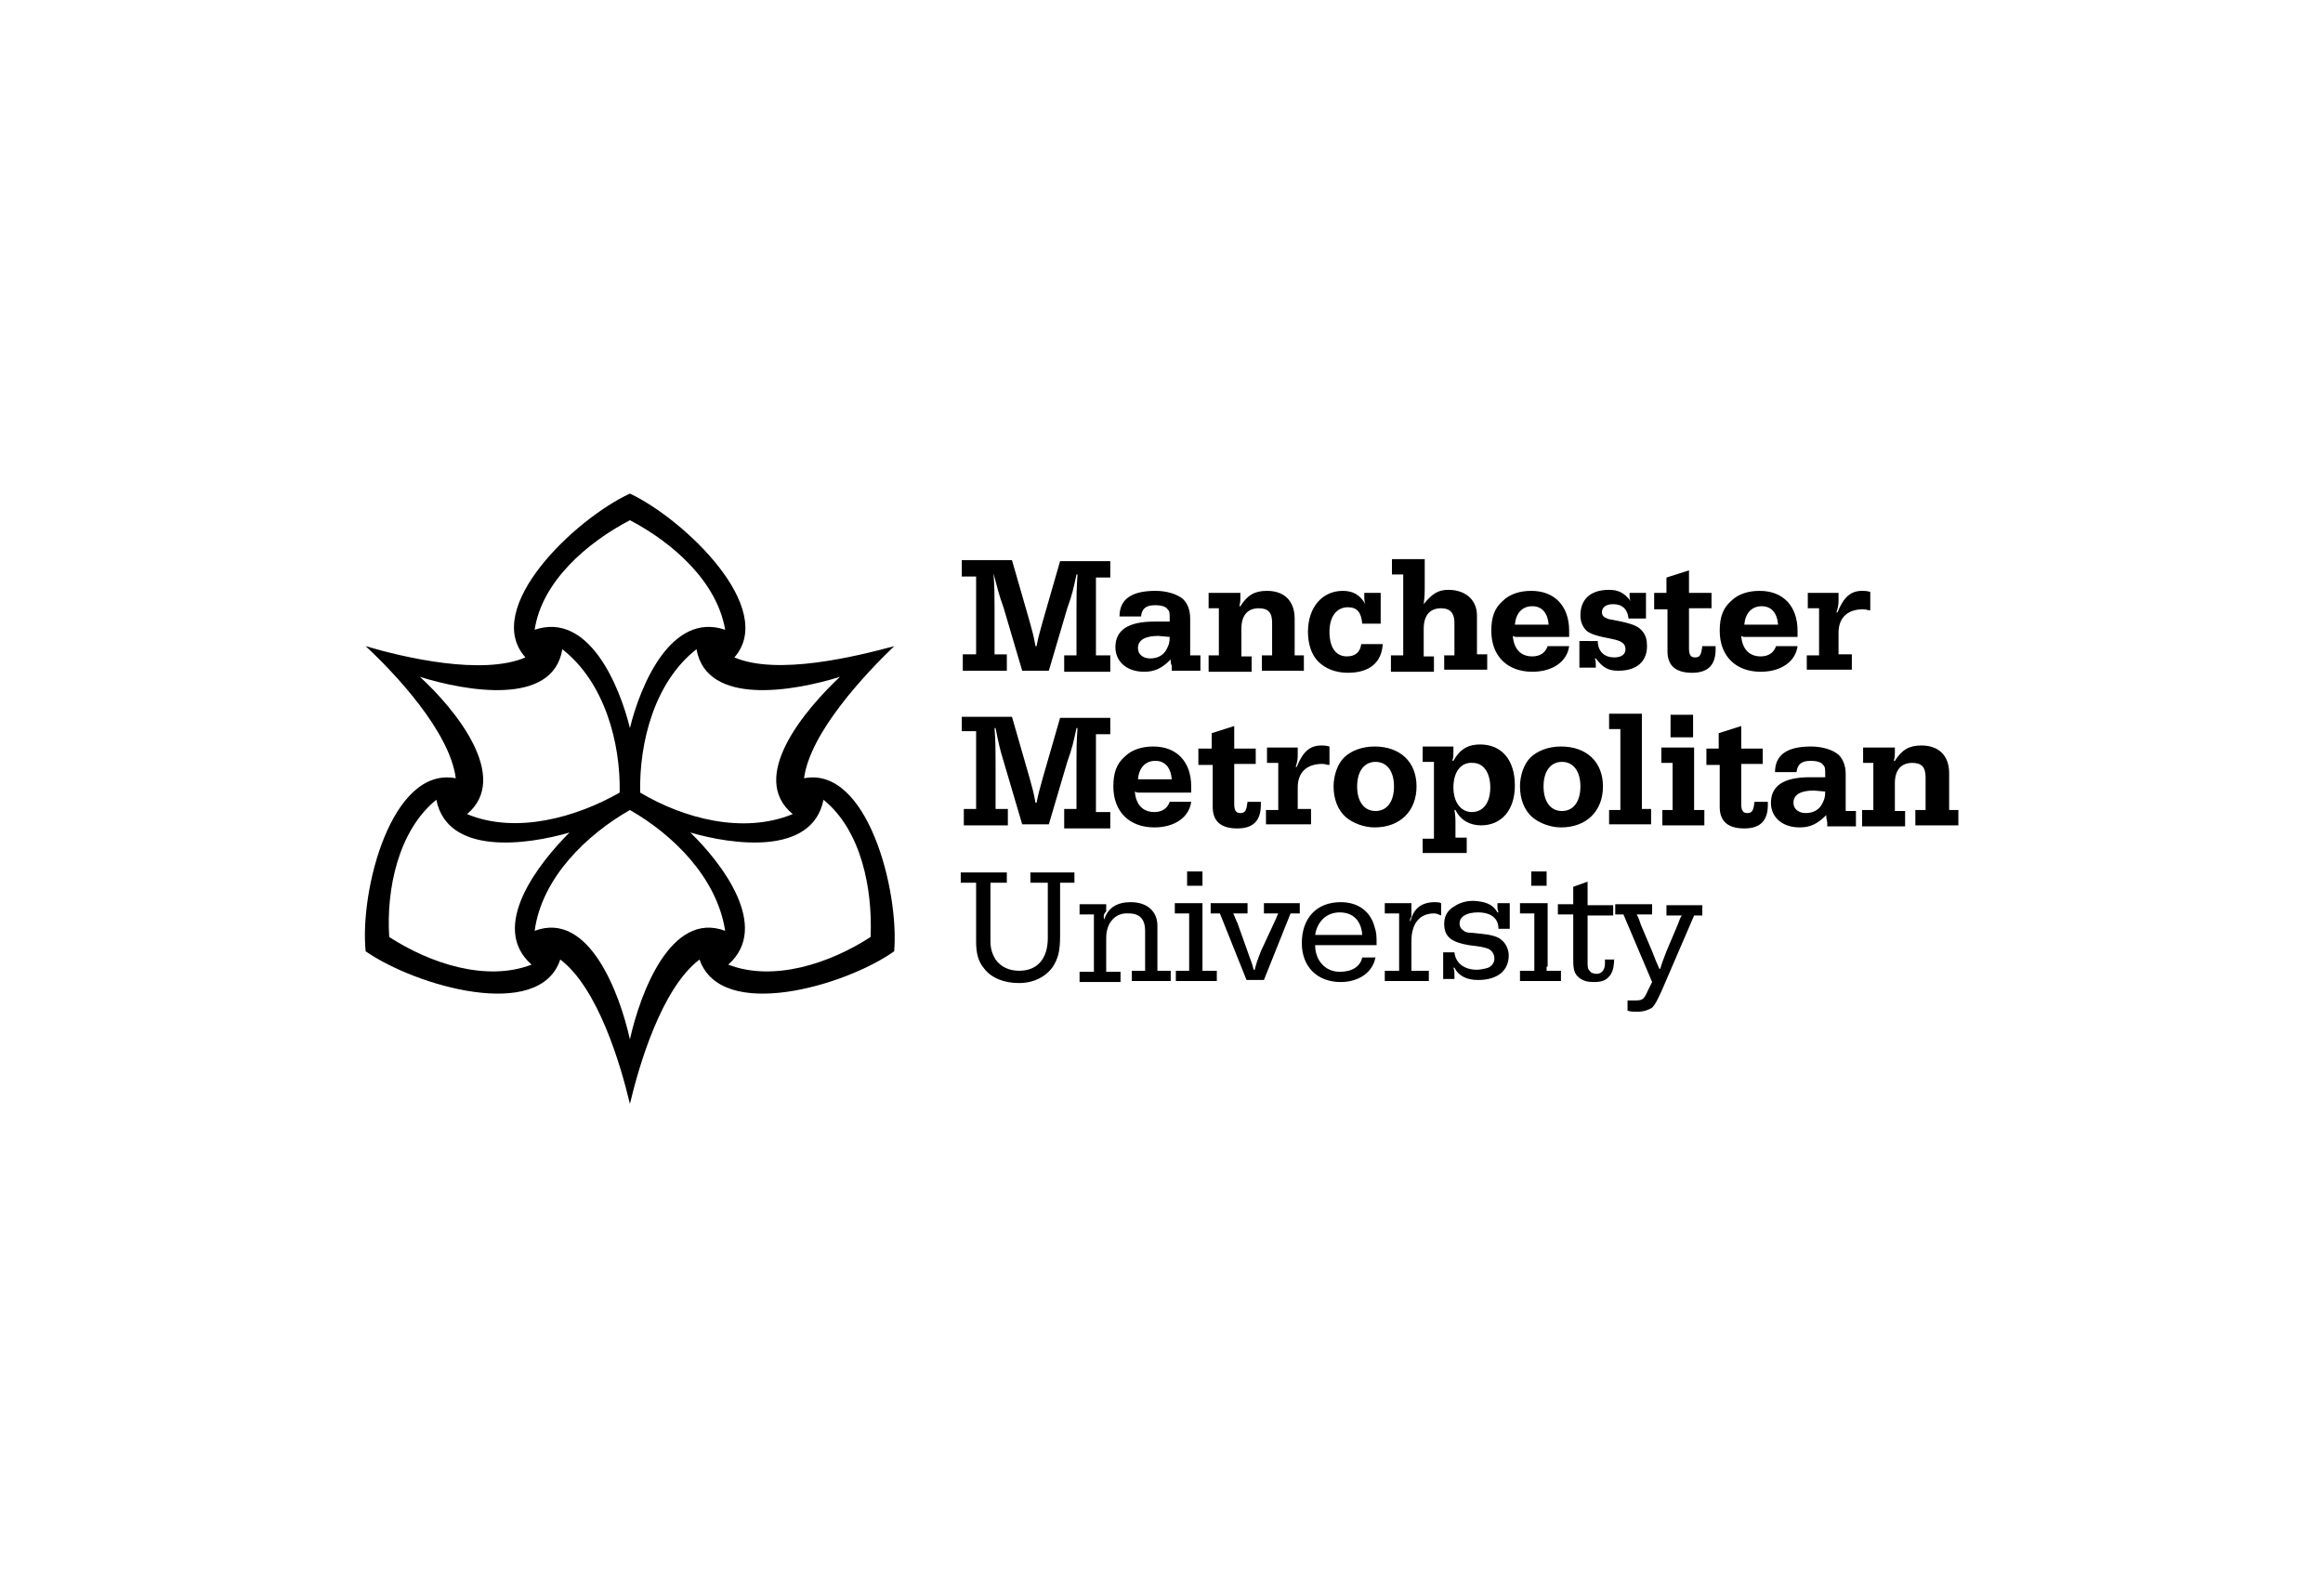 <?xml version="1.0" encoding="utf-8"?>
<svg xmlns="http://www.w3.org/2000/svg" xmlns:xlink="http://www.w3.org/1999/xlink" version="1.1" id="Layer_1" x="0px" y="0px" viewBox="0 0 226.8 155.9" style="enable-background:new 0 0 226.8 155.9;">
<g>
	<path d="M93.9,63.9h1c0.2,0,0.2,0,0.4,0c0-0.2,0-0.2,0-0.4v-6.8c0-0.2,0-0.2,0-0.4c-0.2,0-0.2,0-0.4,0h-1v-1.6h4.9l1.7,5.9&#xA;		c0.3,1.1,0.4,1.4,0.6,2.5h0.1c0.2-1,0.3-1.3,0.6-2.4l1.7-5.9h4.9v1.6h-1c-0.2,0-0.2,0-0.4,0c0,0.2,0,0.2,0,0.4v6.8&#xA;		c0,0.2,0,0.2,0,0.4c0.2,0,0.2,0,0.4,0h1v1.6h-4.5v-1.6h0.8c0.2,0,0.2,0,0.4,0c0-0.2,0-0.2,0-0.4v-4.1c0-1.4,0-1.9,0.1-3.4l-0.1,0&#xA;		c-0.3,1.4-0.4,1.9-0.9,3.3l-1.8,6.1h-2.6l-1.8-6.1C97.5,58,97.4,57.5,97,56L97,56c0.1,1.5,0.1,2,0.1,3.4v4.1c0,0.2,0,0.2,0,0.4&#xA;		c0.2,0,0.2,0,0.4,0h0.8v1.6h-4.3V63.9z M114.3,64.4c-0.9,0.9-1.6,1.2-2.6,1.2c-1.7,0-2.8-1-2.8-2.4c0-1.7,1.3-2.5,3.8-2.5&#xA;		c0.2,0,0.5,0,0.9,0h0.2l0.2,0l0.2,0c0-0.1,0-0.1,0-0.2v-0.1c0-0.5,0-0.7-0.2-0.9c-0.2-0.3-0.7-0.4-1.2-0.4c-0.9,0-1.3,0.3-1.4,1.1&#xA;		h-2.1c0-1.7,1.2-2.5,3.5-2.5c1.1,0,2.1,0.3,2.7,0.8c0.4,0.4,0.7,1,0.7,1.9v3.3c0,0.1,0,0.2,0,0.3c0.1,0,0.1,0,0.2,0l0.8,0v1.5h-2.8&#xA;		V65C114.3,64.8,114.3,64.7,114.3,64.4L114.3,64.4z M113.1,62.1c-1.3,0-2,0.4-2,1.2c0,0.6,0.5,1,1.2,1c0.7,0,1.3-0.3,1.6-0.9&#xA;		c0.2-0.4,0.3-0.6,0.3-1.2L113.1,62.1z M118,64l0.8,0c0.1,0,0.1,0,0.2,0c0-0.1,0-0.1,0-0.2v-4.2c0-0.1,0-0.1,0-0.2&#xA;		c-0.1,0-0.1,0-0.2,0l-0.8,0v-1.5h3.1v0.5c0,0.3,0,0.4-0.1,0.8l0.1,0c0.7-1.1,1.4-1.5,2.6-1.5c1.7,0,2.7,1,2.7,2.7v3.4&#xA;		c0,0.1,0,0.1,0,0.2c0.1,0,0.1,0,0.2,0l0.7,0v1.5h-4.1V64l0.8,0c0.1,0,0.1,0,0.2,0c0-0.1,0-0.1,0-0.2v-3c0-1-0.4-1.4-1.3-1.4&#xA;		c-1.1,0-1.7,0.7-1.7,2v2.5c0,0.1,0,0.1,0,0.2c0.1,0,0.1,0,0.2,0l0.8,0v1.5H118V64z M135,62.9c-0.1,1.8-1.3,2.8-3.4,2.8&#xA;		c-1.2,0-2.2-0.4-2.9-1.1c-0.7-0.7-1-1.8-1-2.9c0-2.4,1.4-4,3.4-4c1,0,1.7,0.4,2.2,1.3l0,0c-0.1-0.3-0.1-0.5-0.1-0.7v-0.4h1.6v3&#xA;		h-1.8c-0.1-1.1-0.5-1.6-1.4-1.6c-1.1,0-1.8,0.9-1.8,2.4c0,1.5,0.6,2.4,1.7,2.4c0.8,0,1.3-0.4,1.4-1.2H135z M135.9,64l0.8,0&#xA;		c0.1,0,0.1,0,0.3,0c0-0.1,0-0.1,0-0.2v-7.3c0-0.2,0-0.2,0-0.4c-0.2,0-0.2,0-0.4,0h-0.7v-1.5h3.2v2.4c0,0.9,0,1.2-0.1,2l0,0&#xA;		c0.8-1,1.4-1.4,2.4-1.4c1.7,0,2.8,1,2.8,2.5v3.6c0,0.1,0,0.1,0,0.2c0.1,0,0.1,0,0.3,0l0.7,0v1.5H141V64l0.8,0c0.1,0,0.1,0,0.2,0&#xA;		c0-0.1,0-0.1,0-0.2v-3c0-0.9-0.4-1.4-1.3-1.4c-1.1,0-1.7,0.7-1.7,2v2.5c0,0.1,0,0.1,0,0.2c0.1,0,0.1,0,0.2,0l0.8,0v1.5h-4.2V64z&#xA;		 M153.2,63.1c-0.2,1.5-1.6,2.5-3.6,2.5c-2.4,0-4-1.5-4-4c0-1.3,0.3-2.2,1.1-2.9c0.7-0.7,1.7-1,2.8-1c2.3,0,3.7,1.5,3.7,3.9v0.6&#xA;		h-5.1c-0.2,0-0.2,0-0.4-0.1c0.1,1.3,0.8,2,1.9,2c0.8,0,1.3-0.4,1.5-1H153.2z M150.7,61c0.2,0,0.3,0,0.5,0c-0.1-1.2-0.7-1.8-1.6-1.8&#xA;		c-1,0-1.6,0.7-1.7,1.8c0.2,0,0.2,0,0.5,0H150.7z M156,62.8c0.1,0.9,0.7,1.4,1.6,1.4c0.7,0,1.1-0.3,1.1-0.8c0-0.5-0.3-0.8-1.3-1&#xA;		c-1.6-0.3-2.1-0.5-2.5-0.8c-0.4-0.4-0.6-0.9-0.6-1.5c0-1.6,1-2.5,2.8-2.5c0.9,0,1.5,0.3,2.1,1.1l0,0c-0.1-0.2-0.1-0.3-0.1-0.5v-0.3&#xA;		h1.6v2.5h-1.7c-0.1-0.9-0.6-1.4-1.5-1.4c-0.7,0-1.1,0.3-1.1,0.8c0,0.2,0.1,0.4,0.3,0.5c0.2,0.1,0.4,0.2,0.6,0.2l1,0.2&#xA;		c1.3,0.3,1.7,0.5,2.1,1c0.3,0.4,0.4,0.8,0.4,1.4c0,1.5-1,2.4-2.8,2.4c-1,0-1.5-0.3-2.2-1.2l-0.1,0c0.1,0.2,0.1,0.4,0.1,0.5v0.4&#xA;		h-1.6v-2.6H156z M161.4,57.9h0.9c0.2,0,0.2,0,0.4,0c0-0.2,0-0.2,0-0.4v-1.1l2.2-0.7v1.8c0,0.2,0,0.2,0,0.4c0.2,0,0.2,0,0.4,0h1.8&#xA;		v1.5h-1.8c-0.2,0-0.2,0-0.4,0c0,0.2,0,0.2,0,0.4v3.5c0,0.7,0.2,0.9,0.6,0.9c0.5,0,0.6-0.3,0.7-1.1h1.3v0.3c0,1.5-0.7,2.3-2.3,2.3&#xA;		c-1.6,0-2.4-0.7-2.4-2.1v-3.7c0-0.2,0-0.2,0-0.4c-0.2,0-0.2,0-0.4,0h-0.9V57.9z M175.5,63.1c-0.2,1.5-1.6,2.5-3.6,2.5&#xA;		c-2.4,0-4-1.5-4-4c0-1.3,0.3-2.2,1.1-2.9c0.7-0.7,1.7-1,2.8-1c2.3,0,3.7,1.5,3.7,3.9v0.6h-5.1c-0.2,0-0.2,0-0.4-0.1&#xA;		c0.1,1.3,0.8,2,1.9,2c0.8,0,1.3-0.4,1.5-1H175.5z M173.1,61c0.2,0,0.3,0,0.5,0c-0.1-1.2-0.7-1.8-1.6-1.8c-1,0-1.6,0.7-1.7,1.8&#xA;		c0.2,0,0.2,0,0.5,0H173.1z M176.5,64l0.8,0c0.1,0,0.1,0,0.3,0c0-0.1,0-0.1,0-0.2v-4.2c0-0.1,0-0.1,0-0.2c-0.1,0-0.1,0-0.3,0l-0.8,0&#xA;		v-1.5h3v0.7c0,0.3,0,0.6-0.2,1.2l0.1,0c0.6-1.5,1.3-2.1,2.4-2.1c0.3,0,0.4,0,0.8,0.1v1.8c-0.3,0-0.4-0.1-0.7-0.1&#xA;		c-1.5,0-2.4,0.8-2.4,2.3v1.7c0,0.2,0,0.2,0,0.4c0.2,0,0.2,0,0.4,0l0.9,0v1.5h-4.4V64z M93.9,79h1c0.2,0,0.2,0,0.4,0&#xA;		c0-0.2,0-0.2,0-0.4v-6.8c0-0.2,0-0.2,0-0.4c-0.2,0-0.2,0-0.4,0h-1V70h4.9l1.7,5.9c0.3,1.1,0.4,1.4,0.6,2.5h0.1&#xA;		c0.2-1,0.3-1.3,0.6-2.4l1.7-5.9h4.9v1.6h-1c-0.2,0-0.2,0-0.4,0c0,0.2,0,0.2,0,0.4v6.8c0,0.2,0,0.2,0,0.4c0.2,0,0.2,0,0.4,0h1v1.6&#xA;		h-4.5V79h0.8c0.2,0,0.2,0,0.4,0c0-0.2,0-0.2,0-0.4v-4.1c0-1.4,0-1.9,0.1-3.4l-0.1,0c-0.3,1.4-0.4,1.9-0.9,3.3l-1.8,6.1h-2.6&#xA;		l-1.8-6.1c-0.4-1.3-0.5-1.8-0.8-3.3l-0.1,0c0.1,1.5,0.1,2,0.1,3.4v4.1c0,0.2,0,0.2,0,0.4c0.2,0,0.2,0,0.4,0h0.8v1.6h-4.3V79z&#xA;		 M116.3,78.3c-0.2,1.5-1.6,2.5-3.6,2.5c-2.4,0-4-1.5-4-4c0-1.3,0.3-2.2,1.1-2.9c0.7-0.7,1.7-1,2.8-1c2.3,0,3.7,1.5,3.7,3.9v0.6&#xA;		h-5.1c-0.2,0-0.2,0-0.4-0.1c0.1,1.3,0.8,2,1.9,2c0.8,0,1.3-0.4,1.5-1H116.3z M113.9,76.1c0.2,0,0.3,0,0.5,0&#xA;		c-0.1-1.2-0.7-1.8-1.6-1.8c-1,0-1.6,0.7-1.7,1.8c0.2,0,0.2,0,0.5,0H113.9z M117,73.1h0.9c0.2,0,0.2,0,0.4,0c0-0.2,0-0.2,0-0.4v-1.1&#xA;		l2.2-0.7v1.8c0,0.2,0,0.2,0,0.4c0.2,0,0.2,0,0.4,0h1.7v1.5h-1.7c-0.2,0-0.2,0-0.4,0c0,0.2,0,0.2,0,0.4v3.5c0,0.7,0.2,0.9,0.6,0.9&#xA;		c0.5,0,0.6-0.3,0.7-1.1h1.3v0.3c0,1.5-0.7,2.3-2.3,2.3c-1.6,0-2.4-0.7-2.4-2.1v-3.7c0-0.2,0-0.2,0-0.4c-0.2,0-0.2,0-0.4,0H117V73.1&#xA;		z M123.7,79.1l0.8,0c0.1,0,0.1,0,0.3,0c0-0.1,0-0.1,0-0.2v-4.2c0-0.1,0-0.1,0-0.2c-0.1,0-0.1,0-0.3,0l-0.8,0v-1.5h3v0.7&#xA;		c0,0.3,0,0.6-0.2,1.2l0.1,0c0.6-1.5,1.3-2.1,2.4-2.1c0.3,0,0.4,0,0.8,0.1v1.8c-0.3,0-0.4-0.1-0.7-0.1c-1.5,0-2.4,0.8-2.4,2.3v1.7&#xA;		c0,0.2,0,0.2,0,0.4c0.2,0,0.2,0,0.4,0l0.9,0v1.5h-4.4V79.1z M138.3,76.8c0,2.4-1.6,4-4.1,4c-1,0-2.1-0.4-2.8-1&#xA;		c-0.8-0.7-1.2-1.8-1.2-3c0-1.1,0.4-2.2,1-2.8c0.7-0.7,1.8-1.1,3-1.1C136.7,72.9,138.3,74.4,138.3,76.8z M132.5,76.8&#xA;		c0,1.5,0.7,2.4,1.8,2.4c1.1,0,1.8-0.9,1.8-2.4c0-1.5-0.7-2.4-1.8-2.4C133.2,74.4,132.5,75.3,132.5,76.8z M138.9,81.9h0.7&#xA;		c0.2,0,0.2,0,0.4,0c0-0.2,0-0.2,0-0.4v-6.9c0-0.1,0-0.1,0-0.2c-0.1,0-0.1,0-0.3,0l-0.8,0v-1.5h3v0.6c0,0.3,0,0.4-0.1,0.8l0.1,0&#xA;		c0.6-1.1,1.4-1.6,2.6-1.6c2.1,0,3.4,1.5,3.4,4c0,2.4-1.3,3.9-3.3,3.9c-1.1,0-2-0.5-2.5-1.5l-0.1,0c0.1,0.6,0.1,0.8,0.1,1.4v0.9&#xA;		c0,0.2,0,0.2,0,0.4c0.2,0,0.2,0,0.3,0h0.8v1.5h-4.3V81.9z M141.9,76.9c0,1.4,0.7,2.4,1.8,2.4c1.1,0,1.8-0.9,1.8-2.4&#xA;		c0-1.5-0.7-2.4-1.7-2.4C142.7,74.4,141.9,75.3,141.9,76.9z M156.5,76.8c0,2.4-1.6,4-4.1,4c-1,0-2.1-0.4-2.8-1&#xA;		c-0.8-0.7-1.2-1.8-1.2-3c0-1.1,0.4-2.2,1-2.8c0.7-0.7,1.8-1.1,3-1.1C154.9,72.9,156.5,74.4,156.5,76.8z M150.7,76.8&#xA;		c0,1.5,0.7,2.4,1.8,2.4c1.1,0,1.8-0.9,1.8-2.4c0-1.5-0.7-2.4-1.8-2.4C151.4,74.4,150.7,75.3,150.7,76.8z M157.1,79.1l0.8,0&#xA;		c0.1,0,0.1,0,0.3,0c0-0.1,0-0.1,0-0.2v-7.3c0-0.2,0-0.2,0-0.4c-0.2,0-0.2,0-0.4,0h-0.7v-1.5h3.2v9.1c0,0.1,0,0.1,0,0.2&#xA;		c0.1,0,0.1,0,0.2,0l0.7,0v1.5h-4.1V79.1z M162.2,79.1l0.8,0c0.1,0,0.1,0,0.3,0c0-0.1,0-0.1,0-0.2v-4.2c0-0.1,0-0.1,0-0.2&#xA;		c-0.1,0-0.1,0-0.3,0l-0.8,0v-1.5h3.2v5.9c0,0.1,0,0.1,0,0.2c0.1,0,0.1,0,0.3,0l0.7,0v1.5h-4.1V79.1z M163.1,69.8h2.2V72h-2.2V69.8z&#xA;		 M166.5,73.1h0.9c0.2,0,0.2,0,0.4,0c0-0.2,0-0.2,0-0.4v-1.1l2.2-0.7v1.8c0,0.2,0,0.2,0,0.4c0.2,0,0.2,0,0.4,0h1.7v1.5h-1.7&#xA;		c-0.2,0-0.2,0-0.4,0c0,0.2,0,0.2,0,0.4v3.5c0,0.7,0.2,0.9,0.6,0.9c0.5,0,0.6-0.3,0.7-1.1h1.3v0.3c0,1.5-0.7,2.3-2.3,2.3&#xA;		c-1.6,0-2.4-0.7-2.4-2.1v-3.7c0-0.2,0-0.2,0-0.4c-0.2,0-0.2,0-0.4,0h-0.9V73.1z M178.3,79.6c-0.9,0.9-1.6,1.2-2.6,1.2&#xA;		c-1.7,0-2.8-1-2.8-2.4c0-1.7,1.3-2.5,3.8-2.5c0.2,0,0.5,0,0.9,0h0.2l0.2,0l0.2,0c0-0.1,0-0.1,0-0.2v-0.1c0-0.5,0-0.7-0.2-0.9&#xA;		c-0.2-0.3-0.7-0.4-1.2-0.4c-0.9,0-1.3,0.3-1.4,1.1h-2.1c0-1.7,1.2-2.5,3.5-2.5c1.1,0,2.1,0.3,2.7,0.8c0.4,0.4,0.7,1,0.7,1.9v3.3&#xA;		c0,0.1,0,0.2,0,0.3c0.1,0,0.1,0,0.2,0l0.8,0v1.5h-2.8v-0.4C178.3,79.9,178.3,79.8,178.3,79.6L178.3,79.6z M177.1,77.2&#xA;		c-1.3,0-2,0.4-2,1.2c0,0.6,0.5,1,1.2,1c0.7,0,1.3-0.3,1.6-0.9c0.2-0.4,0.3-0.6,0.3-1.2L177.1,77.2z M181.9,79.1l0.8,0&#xA;		c0.1,0,0.1,0,0.2,0c0-0.1,0-0.1,0-0.2v-4.2c0-0.1,0-0.1,0-0.2c-0.1,0-0.1,0-0.2,0l-0.8,0v-1.5h3.1v0.5c0,0.3,0,0.4-0.1,0.8l0.1,0&#xA;		c0.7-1.1,1.4-1.5,2.6-1.5c1.7,0,2.7,1,2.7,2.7v3.4c0,0.1,0,0.1,0,0.2c0.1,0,0.1,0,0.2,0l0.7,0v1.5H187v-1.5l0.8,0&#xA;		c0.1,0,0.1,0,0.2,0c0-0.1,0-0.1,0-0.2v-3c0-1-0.4-1.4-1.3-1.4c-1.1,0-1.7,0.7-1.7,2v2.5c0,0.1,0,0.1,0,0.2c0.1,0,0.1,0,0.2,0l0.8,0&#xA;		v1.5h-4.2V79.1z M95.3,86.5c0-0.2,0-0.2,0-0.3c-0.2,0-0.2,0-0.4,0h-1.1v-1h4.5v1H97c-0.2,0-0.2,0-0.3,0c0,0.2,0,0.2,0,0.3v5.4&#xA;		c0,0.8,0.2,1.3,0.5,1.8c0.5,0.7,1.3,1.1,2.3,1.1c1.8,0,2.8-1.2,2.8-3.2v-5.1c0-0.2,0-0.2,0-0.3c-0.2,0-0.2,0-0.3,0h-1.4v-1h4.3v1&#xA;		h-1.1c-0.2,0-0.2,0-0.3,0c0,0.2,0,0.2,0,0.3v4.9c0,1.5-0.2,2.2-0.7,3c-0.7,1-1.9,1.6-3.3,1.6c-1.5,0-2.7-0.5-3.4-1.4&#xA;		c-0.6-0.7-0.8-1.5-0.8-2.7V86.5z M107.8,89.8c0.4-1.2,1.3-1.7,2.6-1.7c1.6,0,2.6,0.9,2.6,2.3v4c0,0.2,0,0.2,0,0.4&#xA;		c0.2,0,0.2,0,0.4,0h0.9v1h-3.8v-1h1c0.2,0,0.2,0,0.3,0c0-0.2,0-0.2,0-0.4v-3.5c0-1.1-0.5-1.7-1.6-1.7c-1.3-0.1-2.2,0.9-2.2,2.4v2.9&#xA;		c0,0.2,0,0.2,0,0.4c0.2,0,0.2,0,0.4,0h1v1h-4v-1h1.1c0.2,0,0.2,0,0.3,0c0-0.2,0-0.2,0-0.4v-4.8c0-0.2,0-0.2,0-0.4&#xA;		c-0.2,0-0.2,0-0.4,0l-1,0v-1h2.6V89C107.8,89.2,107.7,89.4,107.8,89.8L107.8,89.8z M117.4,94.4c0,0.2,0,0.2,0,0.4&#xA;		c0.2,0,0.2,0,0.4,0h1v1h-4v-1h1c0.2,0,0.2,0,0.3,0c0-0.2,0-0.2,0-0.4v-4.8c0-0.2,0-0.2,0-0.4c-0.2,0-0.2,0-0.4,0l-1,0v-1h2.7V94.4z&#xA;		 M117.4,85.1v1.4h-1.5v-1.4H117.4z M124.4,90.1c0.2-0.4,0.2-0.5,0.4-0.9c-0.3,0-0.4,0-0.7,0l-0.7,0v-1h3.5v1l-0.9,0l-2.6,6.5h-1.7&#xA;		l-2.6-6.5l-0.9,0v-1h3.6v1l-0.7,0c-0.3,0-0.4,0-0.7,0c0.2,0.4,0.2,0.5,0.4,0.9l1,2.8c0.3,0.9,0.4,1,0.6,1.8h0.1&#xA;		c0.2-0.8,0.3-1,0.6-1.8L124.4,90.1z M134.3,93.4c-0.2,1.5-1.6,2.5-3.4,2.5c-2.3,0-3.8-1.5-3.8-3.8c0-2.4,1.4-4,3.8-4&#xA;		c1.7,0,2.9,0.9,3.3,2.4c0.2,0.6,0.2,0.9,0.2,1.8h-5.7c-0.1,0-0.2,0-0.3,0c0,1.5,1,2.6,2.4,2.6c1.2,0,2-0.5,2.2-1.4H134.3z&#xA;		 M132.6,91.3c0.2,0,0.2,0,0.4,0c-0.1-1.4-0.9-2.2-2.2-2.2c-1.3,0-2.2,0.9-2.4,2.2c0.2,0,0.3,0,0.5,0H132.6z M137.7,90&#xA;		c0.3-1.3,1.1-1.9,2.4-1.9c0.2,0,0.4,0,0.6,0.1v1.2c-0.3-0.1-0.4-0.2-0.7-0.2c-1.4,0-2.2,1-2.2,2.7v2.5c0,0.2,0,0.2,0,0.4&#xA;		c0.1,0,0.2,0,0.4,0h1.3v1h-4.3v-1h1c0.2,0,0.2,0,0.4,0c0-0.2,0-0.2,0-0.4v-4.8c0-0.2,0-0.2,0-0.4c-0.2,0-0.2,0-0.4,0l-1,0v-1h2.6&#xA;		v0.8c0,0.1,0,0.2,0,0.5C137.7,89.7,137.6,89.8,137.7,90L137.7,90z M147.4,88.3v2.4h-1.1c0-1-0.7-1.6-2-1.6c-1.1,0-1.8,0.4-1.8,1.1&#xA;		c0,0.2,0.1,0.5,0.3,0.6c0.2,0.2,0.4,0.3,1,0.3l0.9,0.1c1,0.1,1.6,0.3,1.9,0.6c0.4,0.3,0.7,0.9,0.7,1.5c0,1.5-1.1,2.4-3,2.4&#xA;		c-1.1,0-1.9-0.4-2.3-1.2l-0.1,0c0.1,0.3,0.1,0.4,0.1,0.6v0.5h-1.1v-2.6h1.1c0.1,1,0.9,1.7,2.2,1.7c0.3,0,0.8-0.1,1.1-0.2&#xA;		c0.4-0.2,0.6-0.5,0.6-0.9c0-0.4-0.2-0.7-0.5-0.9c-0.2-0.1-0.5-0.2-1.2-0.3l-0.8-0.1c-1.7-0.3-2.4-0.8-2.4-2.1c0-0.7,0.3-1.3,1-1.7&#xA;		c0.6-0.4,1.4-0.6,2.2-0.5c1,0.1,1.6,0.4,2,1.1l0.1,0c-0.1-0.3-0.1-0.4-0.1-0.5v-0.4H147.4z M151,94.4c0,0.2,0,0.2,0,0.4&#xA;		c0.2,0,0.2,0,0.4,0h1v1h-4v-1h1c0.2,0,0.2,0,0.4,0c0-0.2,0-0.2,0-0.4v-4.8c0-0.2,0-0.2,0-0.4c-0.2,0-0.2,0-0.4,0l-1,0v-1h2.7V94.4z&#xA;		 M151,85.1v1.4h-1.5v-1.4H151z M157.6,93.4c0,0.9-0.1,1.3-0.3,1.7c-0.4,0.6-0.8,0.8-1.7,0.8c-0.6,0-1-0.1-1.4-0.4&#xA;		c-0.5-0.4-0.6-0.8-0.6-1.8v-4c0-0.2,0-0.2,0-0.4c-0.2,0-0.2,0-0.4,0l-1.1,0v-1h1.1c0.2,0,0.2,0,0.4,0c0-0.2,0-0.2,0-0.4v-1.3&#xA;		l1.4-0.5V88c0,0.2,0,0.2,0,0.4c0.2,0,0.2,0,0.4,0h2.1v1l-2.1,0c-0.2,0-0.2,0-0.4,0c0,0.2,0,0.2,0,0.4v4.1c0,0.5,0,0.7,0.2,0.9&#xA;		c0.1,0.2,0.4,0.3,0.7,0.3c0.3,0,0.6-0.2,0.7-0.5c0.1-0.2,0.1-0.4,0.1-0.9H157.6z M158.5,89.3l-0.8,0v-1h3.6v1l-0.7,0&#xA;		c-0.4,0-0.4,0-0.8,0c0.2,0.4,0.2,0.4,0.4,1l1.1,2.6c0.3,0.8,0.4,1,0.7,1.7h0.1c0.2-0.7,0.3-0.9,0.6-1.7l1.1-2.6&#xA;		c0.2-0.5,0.2-0.6,0.4-0.9c-0.3,0-0.4,0-0.8,0l-0.7,0v-1h3.5v1l-0.8,0l-3.1,7.2c-0.5,1.1-0.7,1.5-1,1.8c-0.3,0.2-0.8,0.4-1.4,0.4&#xA;		c-0.4,0-0.7,0-1-0.1v-1c0.2,0,0.5,0,0.7,0c0.8,0,0.9-0.1,1.3-1l0.4-0.8L158.5,89.3z"/>
	<path d="M87.3,92.9L87.3,92.9c-4.8,3.4-16.9,6.9-19,0.8c-3.7,2.8-5.9,10.3-6.8,14.1l0,0c-0.9-3.8-3.1-11.3-6.8-14.1&#xA;		c-2,6.1-14.1,2.6-19-0.8h0C35.1,87,38.2,74.8,44.5,76c-0.6-4.6-6-10.3-8.8-12.9v0c3.7,1.1,11.4,2.9,15.6,1.1&#xA;		c-4.3-4.8,4.8-13.5,10.2-16l0,0c5.3,2.5,14.4,11.2,10.2,16c4.2,1.8,11.9-0.1,15.6-1.1l0,0c-2.8,2.7-8.2,8.4-8.8,12.9&#xA;		C84.7,74.8,87.8,87,87.3,92.9z M61.5,50.8L61.5,50.8c-4.2,2.2-8.6,6-9.3,10.7l0,0c5.3-1.8,8.3,5.5,9.3,9.6c1-4.1,4-11.4,9.3-9.6&#xA;		l0,0C70,56.8,65.7,53,61.5,50.8z M85,91.5L85,91.5c0.2-4.7-0.9-10.4-4.6-13.4l0,0c-1.1,5.5-8.9,4.4-13,3.2c3,2.9,7.9,9.2,3.7,12.9&#xA;		l0,0C75.5,95.9,81,94.1,85,91.5z M38,91.5L38,91.5c4,2.6,9.5,4.4,13.9,2.7l0,0c-4.2-3.7,0.7-9.9,3.7-12.9c-4.1,1.2-11.9,2.3-13-3.2&#xA;		l0,0C38.9,81.1,37.7,86.8,38,91.5z M61.5,79.1L61.5,79.1c-4.2,2.4-8.6,6.6-9.3,11.8h0c5.3-2,8.3,6.1,9.3,10.6&#xA;		c1-4.5,4-12.6,9.3-10.6h0C70,85.7,65.7,81.5,61.5,79.1z M60.5,77.4L60.5,77.4c0.1-4.9-1.5-10.8-5.6-14l0,0&#xA;		c-0.9,5.6-9.4,4.1-13.9,2.7c3.4,3.1,8.9,9.8,4.6,13.4l0,0C50.4,81.5,56.3,79.8,60.5,77.4z M62.5,77.4L62.5,77.4&#xA;		c4.2,2.5,10,4.1,14.9,2.1l0,0c-4.4-3.6,1.2-10.2,4.6-13.4C77.5,67.5,69,69,68,63.4l0,0C63.9,66.6,62.4,72.5,62.5,77.4z"/>
</g>
</svg>
